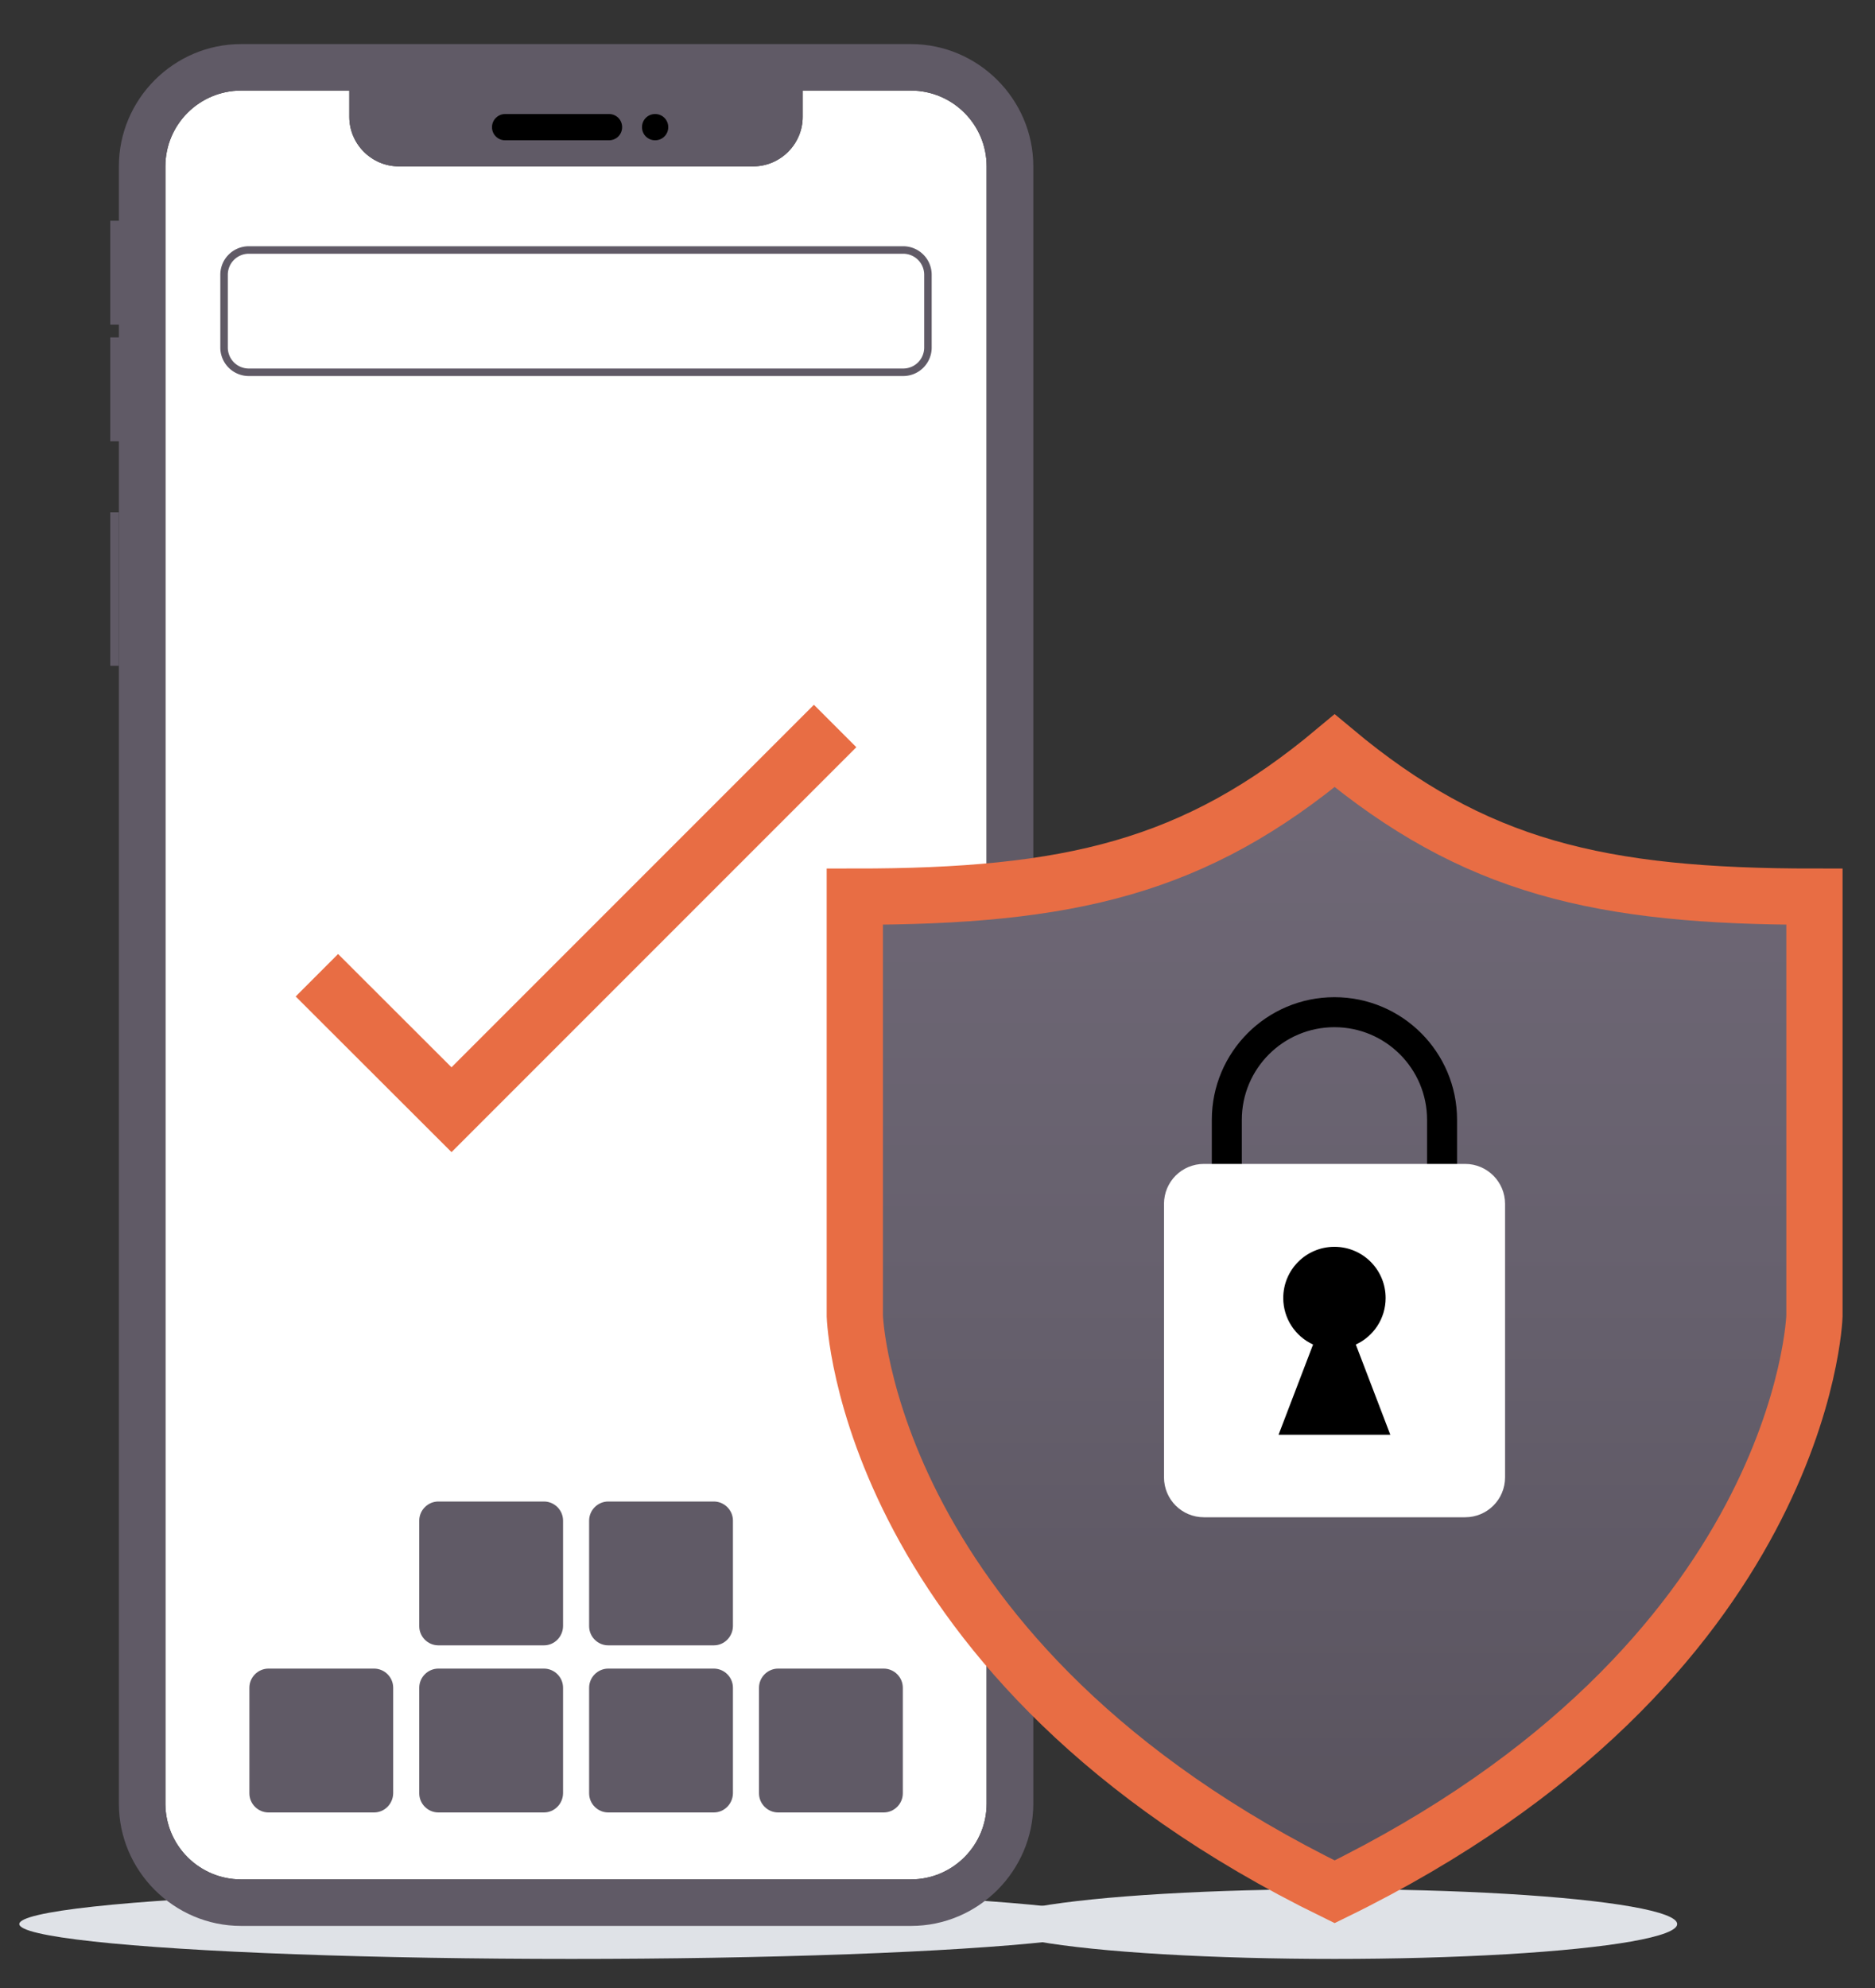 <svg xmlns="http://www.w3.org/2000/svg" xmlns:xlink="http://www.w3.org/1999/xlink" width="1000" height="1060"><rect width="100%" height="100%" fill="#333333" stroke="none"/><path d="M259.7 58.2h100.4v18.1H259.7z"/><ellipse fill="#dfe2e7" cx="304.8" cy="1025.9" rx="294.5" ry="18.6"/><path fill="#fff" d="M526.2 961.7c0 22.3-18.1 40.4-40.4 40.4H128.6c-22.3 0-40.4-18.1-40.4-40.4v-873c0-22.3 18.1-40.4 40.4-40.4h57.7v14c0 14.5 11.9 26.4 26.4 26.4h189c14.5 0 26.4-11.9 26.4-26.4v-14h57.7c22.3 0 40.4 18.1 40.4 40.4v873z"/><g fill="none" stroke-miterlimit="10"><path stroke="#605a66" stroke-width="4" d="M481.7 198.5h-349a13.19 13.19 0 0 1-13.2-13.2v-38.8a13.19 13.19 0 0 1 13.2-13.2h349a13.19 13.19 0 0 1 13.2 13.2v38.8a13.19 13.19 0 0 1-13.2 13.2z"/><path stroke="#e86d44" stroke-width="32" d="M445.4 387.1L240.8 591.7 169 520"/></g><g fill="#605a66"><use xlink:href="#C"/><use xlink:href="#C" x="90.6"/><use xlink:href="#C" x="181.2"/><path d="M471.3 966.4H415c-5.6 0-10.2-4.6-10.2-10.2v-56.3c0-5.6 4.6-10.2 10.2-10.2h56.3c5.6 0 10.2 4.6 10.2 10.2v56.3c0 5.6-4.6 10.2-10.2 10.2z"/><use xlink:href="#C" x="90.6" y="-89.1"/><use xlink:href="#C" x="181.2" y="-89.1"/><path d="M485.8 23.5H128.6c-35.9 0-65.2 29.4-65.2 65.2v29h-4.6v55.4h4.6v6.8h-4.6v55.4h4.6v726.4c0 35.9 29.4 65.2 65.2 65.2h357.3c35.9 0 65.2-29.4 65.2-65.2v-873c0-35.8-29.4-65.2-65.3-65.2zM349.4 60.8c3.9 0 7 3.1 7 7s-3.1 7-7 7-7-3.1-7-7 3.1-7 7-7zm-80 0h55.4c3.9 0 7 3.1 7 7s-3.1 7-7 7h-55.4c-3.9 0-7-3.1-7-7s3.2-7 7-7zm256.8 900.9c0 22.3-18.1 40.4-40.4 40.4H128.6c-22.3 0-40.4-18.1-40.4-40.4v-873c0-22.3 18.1-40.4 40.4-40.4h57.7v14c0 14.5 11.9 26.4 26.4 26.4h189c14.5 0 26.4-11.9 26.4-26.4v-14h57.7c22.3 0 40.4 18.1 40.4 40.4v873z"/><path d="M58.8 273.2h4.6V355h-4.6z"/></g><ellipse fill="#dfe2e7" cx="711.8" cy="1025.9" rx="182.7" ry="18.6"/><linearGradient id="A" gradientUnits="userSpaceOnUse" x1="711.79" y1="1008.731" x2="711.79" y2="400.252"><stop offset=".006" stop-color="#58525d"/><stop offset=".522" stop-color="#66606d"/><stop offset="1" stop-color="#6f6876"/></linearGradient><g stroke-miterlimit="10"><path fill="url(#A)" stroke="#e86d44" stroke-width="30" d="M711.8 400.3c-74.5 62.3-141.3 77.8-255.9 77.8v223.6s5.6 184.7 255.9 307c250.3-122.4 255.9-307 255.9-307V478.1c-114.6 0-181.4-15.6-255.9-77.8z"/><path fill="none" stroke="#000" stroke-width="16" d="M769.1 697.1v-100c0-31.7-25.7-57.4-57.4-57.4h0c-31.7 0-57.4 25.7-57.4 57.4v100"/></g><path d="M673.9 662.4h76.6v110.8h-76.6z"/><path fill="#fff" d="M781.4 620.6H642.1c-11.8 0-21.3 9.5-21.3 21.3v145.8c0 11.8 9.5 21.3 21.3 21.3h139.3c11.8 0 21.3-9.5 21.3-21.3V641.9c0-11.7-9.5-21.3-21.3-21.3zM681.9 765l18.4-48.1c-9.4-4.3-15.9-13.8-15.9-24.8 0-15.1 12.2-27.3 27.3-27.3S739 677 739 692.1c0 11-6.5 20.5-15.9 24.8l18.4 48.1h-59.6z"/><defs ><path id="C" d="M199.5 966.4h-56.3c-5.6 0-10.2-4.6-10.2-10.2v-56.3c0-5.6 4.6-10.2 10.2-10.2h56.3c5.6 0 10.2 4.6 10.2 10.2v56.3c-.1 5.6-4.6 10.2-10.2 10.2z"/></defs></svg>